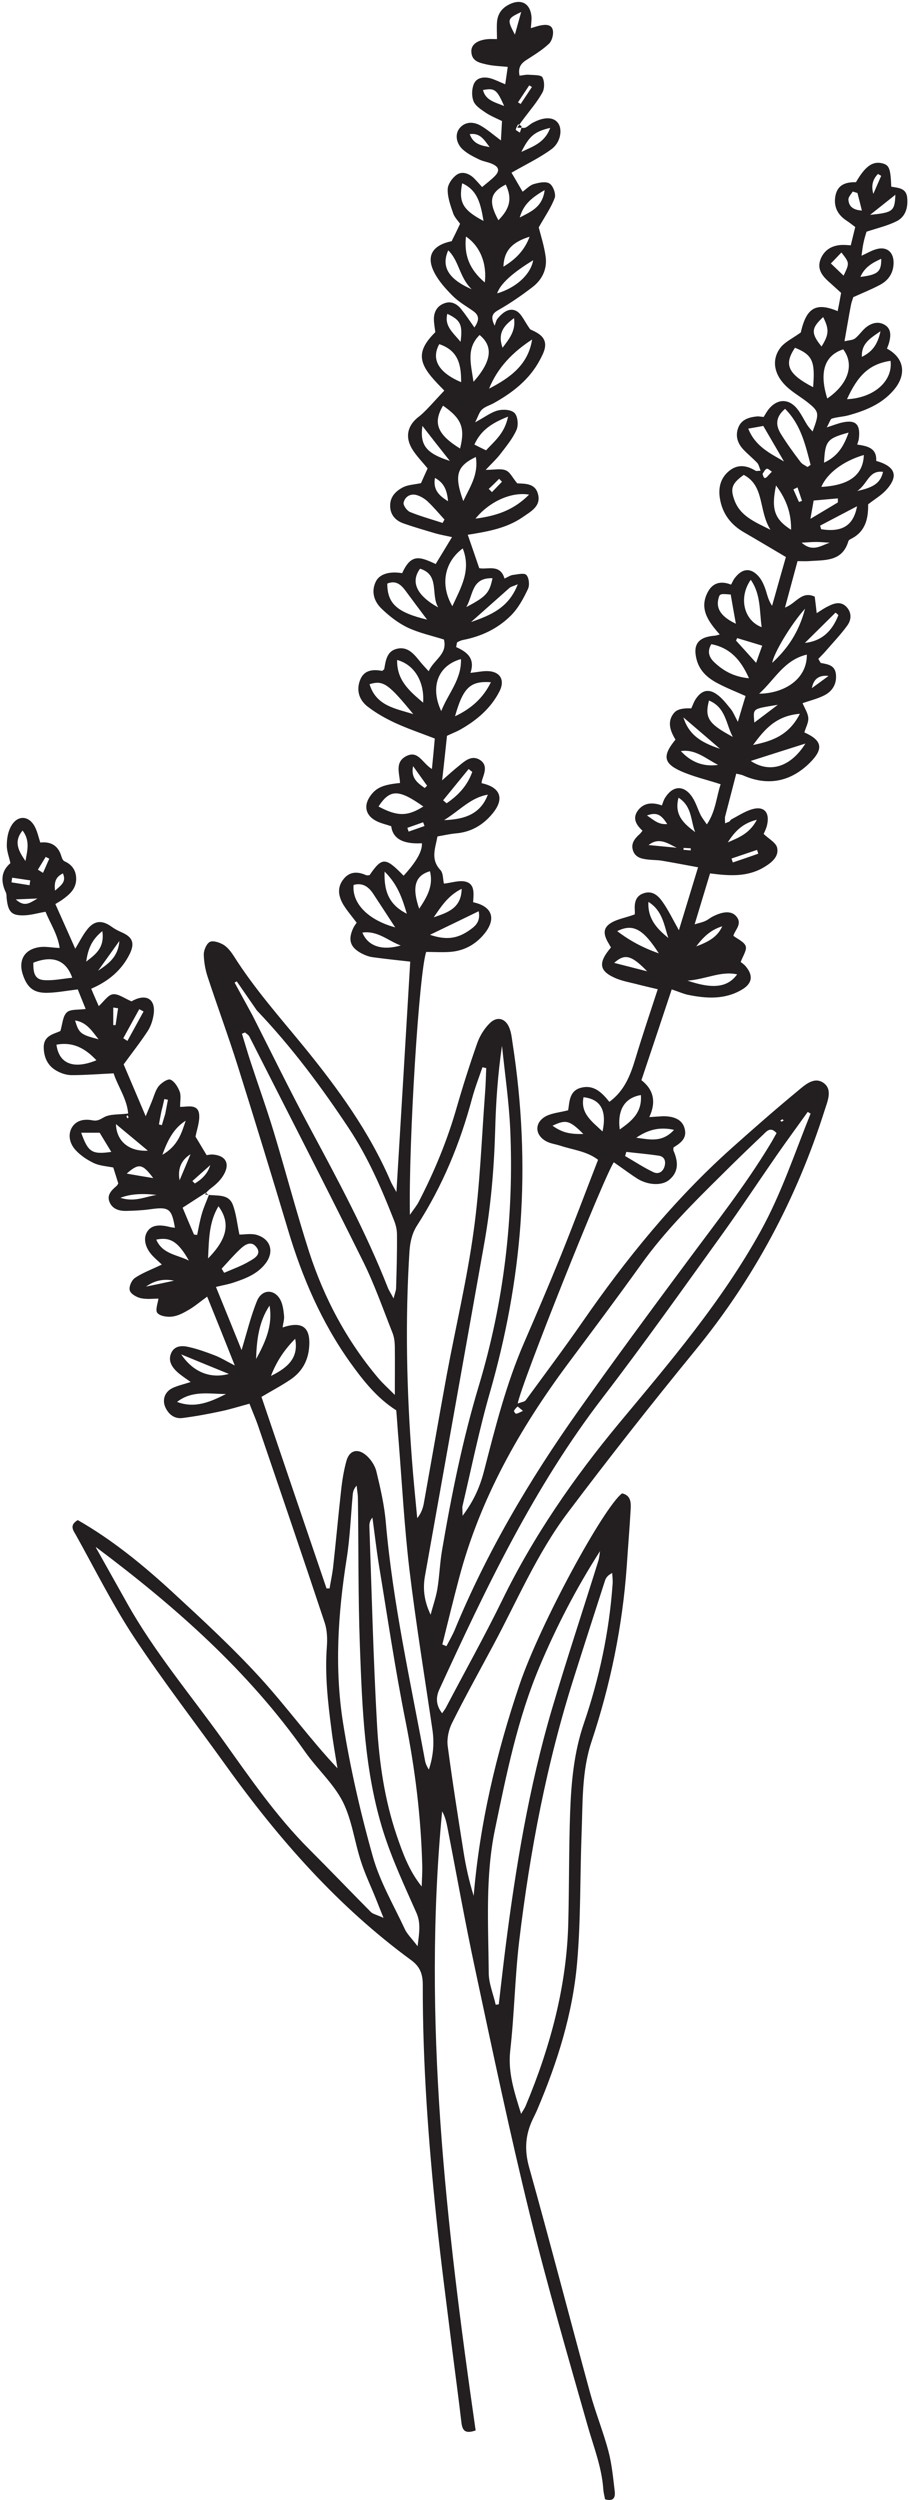 <?xml version="1.0" encoding="UTF-8"?><svg id="Layer_2" xmlns="http://www.w3.org/2000/svg" viewBox="0 0 50.72 139.4"><defs><style>.cls-1{fill:#231f20;}</style></defs><g id="Layer_1-2"><path class="cls-1" d="m40.79,45.7c.36-.19.71-.42,1.09-.55.72-.25,1.09.11.92.86-.05.21-.15.4-.19.49.28.27.68.48.75.76.11.46-.24.79-.64,1.04-.95.61-1.97.55-3.1.4-.27.88-.54,1.79-.86,2.84.3-.09.46-.12.6-.19.14-.06.26-.17.4-.24.6-.31,1.05-.32,1.31-.03.38.43-.05.75-.15,1.1.25.19.61.34.69.58.07.22-.16.55-.28.88.03.03.16.11.26.22.45.52.4.97-.19,1.32-.96.57-1.99.5-3.02.29-.27-.06-.53-.18-.9-.3-.56,1.68-1.11,3.34-1.69,5.06.67.52.84,1.2.44,2.06.3-.02.54-.04.78-.05.62,0,1.03.2,1.17.62.2.59-.19.87-.6,1.12,0,.06-.02.13,0,.18.26.6.31,1.17-.24,1.63-.41.34-1.19.3-1.78-.07-.45-.29-.87-.61-1.31-.91-.51.7-5.24,12.53-5.36,13.45.19-.08.38-.09.45-.19,1.06-1.45,2.14-2.89,3.16-4.36,2.43-3.51,5.11-6.81,8.29-9.66,1.22-1.09,2.45-2.17,3.71-3.21.42-.35.96-.86,1.5-.42.45.37.17,1,.01,1.5-1.56,4.91-3.94,9.38-7.22,13.38-2.43,2.97-4.81,5.99-7.12,9.06-1.71,2.27-2.82,4.91-4.16,7.4-.77,1.44-1.57,2.87-2.3,4.34-.18.37-.28.85-.23,1.25.26,1.97.57,3.92.88,5.88.13.83.31,1.65.57,2.48.34-4.05,1.27-7.97,2.56-11.78,1.17-3.44,4.71-9.91,5.72-10.66.49.11.5.5.48.88-.06,1.07-.15,2.13-.22,3.2-.24,3.35-.91,6.6-1.97,9.78-.55,1.66-.48,3.42-.55,5.15-.09,2.39-.04,4.8-.25,7.18-.25,2.84-1.1,5.54-2.22,8.17-.07.17-.16.34-.24.51-.43.88-.49,1.75-.21,2.73,1.17,4.18,2.26,8.39,3.4,12.57.3,1.09.73,2.15,1.02,3.24.19.72.26,1.48.35,2.23.03.29-.01.6-.54.45-.03-.17-.09-.38-.1-.59-.09-1.21-.53-2.32-.86-3.47-1.12-3.93-2.26-7.86-3.24-11.83-1.11-4.52-2.07-9.08-3.04-13.63-.57-2.65-1.04-5.31-1.56-7.97-.06-.3-.13-.59-.29-.87-1.11,11.6.22,23.06,1.87,34.52-.63.22-.75-.03-.8-.49-.16-1.38-.35-2.75-.52-4.12-.3-2.41-.62-4.81-.87-7.22-.45-4.33-.77-8.66-.76-13.02,0-.59-.15-1-.63-1.36-4.09-2.99-7.39-6.74-10.33-10.83-1.71-2.38-3.5-4.7-5.12-7.14-1.21-1.83-2.2-3.82-3.27-5.74-.14-.25-.4-.55.1-.84,1.91,1.09,3.64,2.5,5.28,4.01,1.67,1.54,3.34,3.08,4.87,4.75,1.49,1.63,2.79,3.43,4.34,5.08-.12-.73-.25-1.46-.34-2.19-.2-1.53-.37-3.06-.25-4.62.03-.43.01-.9-.12-1.3-1.22-3.67-2.47-7.33-3.72-10.99-.13-.38-.3-.76-.48-1.23-.56.15-1.09.32-1.63.43-.7.15-1.41.28-2.12.37-.4.05-.73-.17-.92-.55-.22-.43-.08-.9.37-1.12.29-.14.62-.21,1.02-.34-.28-.2-.51-.35-.72-.53-.32-.29-.56-.64-.37-1.08.19-.43.62-.43.99-.34.49.11.96.28,1.43.46.32.12.61.3,1.13.57-.55-1.39-1.03-2.58-1.54-3.84-.39.28-.68.53-1,.72-.29.17-.61.35-.94.39-.28.04-.69-.02-.84-.2-.13-.16.03-.55.06-.8-.24,0-.62.05-.97-.02-.24-.05-.58-.24-.63-.44-.06-.2.11-.58.3-.7.43-.29.94-.47,1.49-.74-.15-.14-.3-.27-.44-.41-.48-.46-.63-1.03-.37-1.43.22-.34.62-.42,1.27-.25.09.02.18.03.27.04-.18-1.08-.34-1.18-1.39-1.03-.43.06-.88.08-1.32.09-.4.01-.78-.1-.94-.5-.16-.38.11-.65.38-.88.05-.04.08-.1.11-.15-.09-.29-.18-.58-.28-.89-.35-.07-.74-.09-1.07-.24-.38-.18-.76-.43-1.04-.74-.3-.33-.44-.81-.21-1.23.24-.43.71-.51,1.16-.42.27.05.41-.04.64-.17.33-.19.8-.14,1.35-.21-.06-.81-.58-1.52-.81-2.24-.84.04-1.59.1-2.34.1-.27,0-.56-.09-.8-.22-.52-.27-.75-.74-.76-1.32-.01-.67.56-.75.93-.92.12-.4.13-.83.36-1.04.2-.19.63-.13,1.05-.19-.14-.35-.29-.71-.44-1.09-.61.07-1.16.18-1.72.19-.73.01-1.09-.28-1.33-.97-.31-.87.1-1.51,1.02-1.59.3-.02.61.04,1.02.06-.11-.75-.51-1.34-.79-2.02-.42.07-.81.19-1.2.2-.7.02-.89-.19-.97-.96-.01-.12,0-.25-.06-.35q-.45-.99.27-1.6c-.07-.34-.21-.68-.2-1.01,0-.36.07-.77.25-1.07.36-.62.99-.58,1.32.06.14.27.2.58.3.87q.91-.1,1.17.75c.03.11.09.25.17.29.46.2.68.56.66,1.05-.03.53-.4.83-.79,1.11-.1.07-.21.13-.37.23.35.78.7,1.57,1.11,2.49.24-.4.4-.72.61-1,.42-.58.87-.63,1.44-.21.17.12.36.22.55.3.6.27.73.59.44,1.2-.45.91-1.19,1.53-2.15,1.94.14.34.28.65.42.97.29-.26.52-.63.79-.66.3-.04.64.23,1.05.4-.02.01.05-.05.13-.08.71-.34,1.19-.03,1.1.75-.04.33-.15.69-.33.97-.39.6-.84,1.17-1.35,1.87.34.8.74,1.74,1.23,2.89.17-.41.26-.62.34-.82.12-.29.2-.62.38-.85.15-.19.51-.43.66-.37.23.1.42.41.52.68.08.22.02.49.02.84.41,0,.98-.18,1.06.39.05.41-.12.85-.2,1.27.18.29.37.62.62,1.03.04,0,.22-.05.39-.03.69.07.92.52.56,1.13-.12.21-.3.41-.49.57-.18.16-.4.28-.55.52.62.12,1.31-.09,1.56.6.19.52.24,1.09.36,1.64.28,0,.63-.07.94.01.81.23,1.02.95.51,1.61-.45.58-1.1.83-1.76,1.05-.29.1-.6.15-1,.25.5,1.22.96,2.36,1.43,3.52.29-.96.51-1.88.86-2.74.27-.66.97-.68,1.3-.07.14.26.18.59.21.9.02.2-.05.41-.08.65,1.11-.38,1.57,0,1.48,1.1-.06.78-.42,1.39-1.05,1.81-.52.35-1.07.64-1.61.96,1.21,3.57,2.42,7.13,3.63,10.68h.17c.06-.37.14-.74.19-1.12.16-1.44.29-2.88.45-4.32.06-.56.15-1.13.3-1.67.16-.58.61-.72,1.08-.33.27.22.51.58.59.91.23.95.45,1.91.53,2.87.39,4.47,1.37,8.83,2.18,13.23.03.18.1.35.22.53.24-.72.31-1.45.2-2.21-.44-2.99-.93-5.98-1.29-8.98-.28-2.38-.41-4.77-.6-7.16-.05-.56-.08-1.13-.13-1.68-1.07-.68-1.83-1.64-2.55-2.64-1.61-2.25-2.69-4.75-3.48-7.39-.92-3.07-1.86-6.14-2.82-9.19-.52-1.65-1.12-3.27-1.66-4.91-.14-.41-.22-.86-.23-1.29,0-.24.15-.6.34-.7.18-.09.54.03.76.16.23.14.42.39.57.62,1.15,1.82,2.57,3.42,3.93,5.08,1.89,2.32,3.65,4.74,4.84,7.52.06.13.14.26.31.57.27-4.44.52-8.65.77-12.85-.71-.08-1.41-.15-2.12-.25-.21-.03-.43-.12-.62-.22-.62-.34-.74-.75-.44-1.4.05-.11.13-.21.19-.3-.26-.35-.53-.66-.74-1-.27-.46-.37-.95,0-1.42.35-.45.8-.44,1.27-.23.05.02.12,0,.19,0,.7-1.02.89-1.01,1.9.03q1.07-1.16,1.02-1.81-1.58.09-1.71-.95c-.26-.09-.54-.15-.79-.27-.66-.31-.78-.9-.34-1.47.32-.42.7-.58,1.62-.67-.02-.53-.31-1.16.35-1.5.67-.34.89.39,1.43.72.06-.6.11-1.11.16-1.7-.75-.29-1.49-.54-2.19-.86-.54-.25-1.06-.54-1.53-.9-.5-.37-.68-.93-.44-1.52.23-.57.75-.58,1.23-.49.06-.06.1-.08.11-.1.08-.47.14-.99.69-1.13.58-.15.93.24,1.26.65.15.19.32.37.53.6.28-.65,1.06-.94.85-1.77-.66-.21-1.37-.36-2.01-.66-.55-.26-1.06-.66-1.5-1.09-.39-.39-.56-.93-.29-1.48.2-.42.76-.59,1.47-.47.5-1.11.99-.92,1.87-.51.29-.48.58-.95.91-1.5-.35-.08-.65-.13-.93-.21-.6-.18-1.2-.35-1.79-.56-.45-.16-.74-.5-.73-1,0-.5.34-.82.74-1.02.27-.13.6-.14.98-.22.1-.23.24-.53.37-.82-.3-.37-.64-.71-.88-1.11-.4-.69-.22-1.33.42-1.8.14-.11.27-.24.4-.37.31-.32.61-.66.99-1.06-.13-.14-.36-.36-.57-.6-.93-1.03-.91-1.68.07-2.66-.03-.24-.08-.49-.08-.73,0-.41.19-.74.59-.88.37-.14.69.03.92.31.25.31.47.64.75,1.04.26-.38.3-.65-.06-.91-.38-.27-.81-.51-1.14-.84-.39-.39-.79-.83-1.04-1.32-.47-.92-.1-1.52.97-1.74.15-.3.3-.6.47-.97-.11-.17-.3-.35-.38-.57-.15-.44-.32-.9-.31-1.35,0-.28.26-.65.51-.82.29-.2.67-.08.95.19.16.16.3.32.46.5.24-.2.49-.39.7-.6.3-.3.25-.53-.16-.7-.23-.1-.49-.13-.71-.24-.31-.15-.63-.31-.88-.53-.4-.34-.47-.86-.23-1.18.26-.35.71-.45,1.19-.18.37.21.7.5,1.14.83.02-.39.04-.71.06-1.08-.33-.16-.65-.29-.93-.48-.25-.17-.56-.37-.66-.63-.11-.28-.1-.68.02-.96.15-.35.54-.41.9-.32.26.07.51.2.85.34.05-.33.09-.62.14-.97-.42-.04-.79-.05-1.15-.13-.39-.09-.85-.16-.88-.7-.03-.41.33-.67.94-.72.16-.01.31,0,.49,0,0-.31-.02-.62,0-.93.03-.44.24-.77.64-.98.71-.38,1.25-.08,1.29.73,0,.15-.02.31-.04.57.21-.06.37-.12.53-.15.29-.06.64-.07.7.28.04.23-.05.58-.22.74-.36.34-.8.61-1.22.88-.32.2-.52.42-.42.9.2-.02.37-.07.54-.05.26.02.67,0,.74.15.12.23.12.63-.01.85-.29.52-.68.97-1.04,1.45-.1.13-.2.27-.36.5.24,0,.36.03.45,0,.14-.06.25-.18.39-.26.65-.36,1.2-.35,1.45.02.24.35.13,1.07-.38,1.44-.67.49-1.43.85-2.23,1.31.17.28.39.67.62,1.06.22-.16.41-.37.64-.43.28-.08.67-.16.87-.02.2.13.36.59.28.8-.2.54-.54,1.02-.89,1.64.11.44.31,1.04.39,1.67.08.66-.2,1.25-.74,1.66-.6.46-1.22.89-1.87,1.26-.32.18-.51.34-.24.89.05-.13.08-.29.16-.39.27-.33.65-.64,1.05-.43.3.16.45.58.77,1.02.12.07.5.2.7.46.3.4.05.86-.15,1.24-.58,1.1-1.52,1.83-2.58,2.42-.22.12-.48.19-.66.36-.15.14-.21.38-.38.71.54-.29.88-.56,1.26-.66.3-.08.76-.05.94.14.18.18.23.67.11.94-.21.48-.56.9-.88,1.32-.22.29-.49.54-.84.91.49,0,.85-.09,1.13.03.24.1.38.43.63.72.38.03.98-.03,1.15.57.21.7-.39,1-.85,1.32-.93.64-2.02.81-3.06.98.21.6.41,1.19.64,1.86.44.1,1.17-.26,1.41.58.18-.08.32-.18.46-.2.26-.03.64-.13.76,0,.15.16.19.57.09.78-.25.53-.54,1.07-.95,1.48-.72.72-1.63,1.16-2.65,1.36-.12.02-.23.07-.34.13-.04.02-.03.12-.07.27.55.25,1.09.59.8,1.44.37-.04.64-.1.91-.1.73,0,1.04.48.71,1.13-.49.96-1.28,1.62-2.2,2.14-.22.12-.46.21-.73.34-.08.75-.16,1.53-.27,2.48.39-.34.66-.59.94-.81.34-.28.72-.62,1.18-.32.43.29.24.72.11,1.11-.02.06-.02.12-.03.18,1.07.23,1.3.88.59,1.72-.53.63-1.19,1.01-2.02,1.08-.34.03-.67.11-1.03.17-.12.66-.4,1.27.16,1.87.17.18.14.53.2.76.42-.04.87-.21,1.24-.1.51.15.41.71.39,1.14,1.05.22,1.31.9.64,1.74-.49.61-1.15.98-1.95,1.03-.44.03-.88,0-1.31,0-.39,1.13-.98,10.42-.91,14.66.22-.32.39-.52.5-.74.87-1.68,1.59-3.42,2.11-5.24.35-1.21.73-2.41,1.15-3.6.14-.4.39-.8.69-1.1.42-.42.9-.28,1.11.28.1.26.13.55.17.83.52,3.35.68,6.72.44,10.09-.23,3.17-.82,6.3-1.7,9.37-.6,2.08-1.03,4.21-1.53,6.33-.03.11,0,.24,0,.56.64-.85.97-1.63,1.19-2.47.63-2.44,1.24-4.88,2.25-7.2.69-1.59,1.37-3.18,2.02-4.78.72-1.78,1.39-3.57,2.1-5.4-.63-.48-1.39-.55-2.09-.78-.27-.09-.56-.12-.8-.25-.65-.35-.67-1.05-.02-1.4.35-.18.77-.21,1.24-.33.08-.43.04-1.09.73-1.26.72-.18,1.17.29,1.57.79.85-.62,1.18-1.5,1.46-2.43.38-1.26.8-2.51,1.24-3.85-.43-.1-.82-.19-1.2-.29-.36-.09-.74-.16-1.09-.3-.98-.4-1.07-.86-.32-1.74-.23-.4-.6-.9-.11-1.29.36-.28.89-.35,1.43-.55,0,.03.02-.09.01-.2-.03-.44.03-.84.52-.99.48-.15.8.16,1.03.49.32.45.56.96.91,1.58.37-1.21.7-2.3,1.07-3.51-.72-.13-1.38-.26-2.04-.37-.25-.04-.5-.03-.75-.06-.35-.04-.71-.11-.84-.5-.13-.38.08-.66.36-.91.05-.04.08-.09.17-.2-.33-.3-.58-.67-.27-1.11.34-.47.84-.48,1.35-.3.06-.15.1-.31.19-.44.43-.68,1.05-.7,1.5-.03.21.31.31.68.48,1.02.08.15.19.29.34.51.5-.74.53-1.54.77-2.24-.77-.25-1.52-.42-2.22-.73-.98-.44-1.03-.87-.3-1.76-.3-.48-.49-1.03-.06-1.51.19-.21.57-.25.94-.23.09-.19.16-.41.29-.58.32-.44.69-.52,1.14-.2.3.21.53.52.77.81.13.16.21.36.4.72.17-.58.29-.98.43-1.44-.53-.24-1.05-.44-1.54-.7-.54-.28-1-.66-1.18-1.29-.24-.86.06-1.29.96-1.37.08,0,.16-.03.32-.07-.64-.72-1.17-1.44-.66-2.38.28-.52.75-.62,1.29-.4.09-.16.13-.28.21-.37.41-.54.88-.59,1.32-.1.18.2.3.47.39.73.1.29.15.6.37.92.25-.89.5-1.78.77-2.72-.8-.47-1.58-.94-2.36-1.39-.72-.42-1.18-1.03-1.32-1.86-.1-.59.02-1.14.5-1.54.48-.4.98-.33,1.49-.02.04.03.11,0,.28,0-.07-.17-.1-.34-.19-.44-.24-.25-.51-.47-.75-.72-.33-.34-.48-.75-.32-1.21.17-.49.6-.61,1.05-.66.12-.01.24.02.38.03.1-.16.19-.33.31-.47.46-.54,1.07-.56,1.53-.02.24.28.4.64.6.95.08.12.17.22.29.35.39-1.04.37-1.11-.31-1.65-.4-.31-.85-.56-1.2-.91-.67-.67-.78-1.48-.27-2.13.25-.31.66-.5,1.12-.83.31-1.35.82-1.71,2.06-1.19.07-.34.13-.68.19-1.02-.26-.23-.48-.44-.72-.65-.37-.34-.63-.71-.42-1.24.22-.54.7-.81,1.35-.78.09,0,.18.01.33.02.08-.33.16-.66.25-1.02-.17-.13-.34-.26-.52-.38-.5-.34-.7-.81-.58-1.39.13-.61.6-.74,1.14-.73.52-.9.94-1.19,1.48-1.05.38.1.45.29.49,1.3.39.07.84.07.89.62.05.54-.09,1.05-.58,1.3-.49.25-1.05.38-1.69.59-.03.11-.11.34-.16.58-.05.21-.07.42-.12.76.33-.15.56-.29.81-.36.59-.18.99.15.98.77-.01.56-.29.97-.77,1.22-.47.25-.97.45-1.48.68-.04.14-.1.28-.13.44-.12.62-.22,1.24-.36,2.02.25-.06.45-.06.58-.15.22-.17.38-.42.59-.6.31-.26.69-.38,1.05-.18.4.22.37.62.27,1-.03.12-.08.23-.12.34.97.52,1.12,1.45.37,2.32-.66.77-1.57,1.14-2.52,1.4-.3.08-.62.09-.92.18-.09.03-.13.21-.29.49.41-.13.63-.22.86-.27.76-.17,1.03.1.93.91-.01.09-.05.18-.09.32.55.08,1.1.18,1.06.91,1.08.31,1.27.85.54,1.64-.27.29-.63.5-.99.78.01.77-.13,1.52-.96,1.93-.05.03-.13.07-.14.12-.34,1.17-1.33,1.05-2.22,1.12-.18.01-.37,0-.62,0-.22.82-.44,1.62-.7,2.59.63-.24.93-.95,1.66-.61.03.25.07.55.11.92.22-.14.42-.28.63-.38.35-.18.72-.3,1.04.04.3.33.26.73.03,1.04-.35.48-.76.91-1.15,1.36-.15.18-.32.34-.46.49.09.14.11.22.15.23.38.07.77.12.83.61.06.53-.17.94-.62,1.18-.38.2-.81.3-1.24.45.12.28.3.55.32.82.02.26-.14.54-.22.81,1.01.45,1.09.92.29,1.71-1.07,1.05-2.34,1.29-3.7.69-.08-.04-.18-.05-.39-.1-.21.82-.42,1.62-.63,2.43,0,.11,0,.23.01.34.08-.03.16-.07.24-.1Zm2.07-19.18l.21-.22c-.1-.06-.22-.19-.29-.16-.1.04-.16.18-.23.28.05.21.11.35.31.1ZM9.01,61.95c-.05.25-.1.5-.14.75.05.01.1.02.16.04.06-.21.13-.42.19-.63l.15-.79c-.07-.01-.13-.02-.2-.04-.05.22-.1.45-.16.67Zm5.32-5.61c-.37-.54-.75-1.08-1.12-1.62-.04.02-.08.05-.12.07.33.61.67,1.22,1,1.83,1.05,2.07,2.07,4.16,3.17,6.21,1.58,2.94,3.16,5.87,4.38,8.97.06.16.17.31.32.6.07-.28.13-.42.14-.55.03-1.01.06-2.01.05-3.02,0-.27-.07-.56-.18-.82-.69-1.76-1.44-3.48-2.49-5.07-1.55-2.34-3.22-4.58-5.16-6.61Zm-8.98,29.95c.58,1.03,1.16,2.07,1.74,3.1,1.53,2.73,3.55,5.12,5.36,7.65,1.5,2.1,2.96,4.23,4.8,6.07,1.16,1.16,2.29,2.34,3.44,3.5.12.12.34.16.71.33-.2-.49-.31-.77-.42-1.05-.28-.7-.61-1.38-.84-2.1-.36-1.1-.5-2.3-1.01-3.32-.52-1.02-1.43-1.83-2.1-2.78-3.17-4.51-7.25-8.11-11.67-11.42Zm19.31,5.4c.08.03.16.06.25.1.15-.29.32-.58.45-.88,1.8-4.36,4.18-8.39,6.9-12.23,1.98-2.8,4.02-5.56,6.07-8.32,1.59-2.15,3.25-4.25,4.64-6.55.13-.21.24-.42.36-.63-.34-.38-.55-.1-.74.08-.78.74-1.55,1.48-2.31,2.24-1.59,1.57-3.18,3.15-4.49,4.98-1.34,1.87-2.72,3.71-4.09,5.55-2.71,3.64-4.91,7.53-6.08,11.95-.33,1.24-.63,2.48-.94,3.72Zm20.58-29.59l-.17-.1c-.58.81-1.17,1.61-1.74,2.43-1.02,1.47-2.01,2.97-3.06,4.43-2.19,3.04-4.36,6.1-6.64,9.07-3.83,4.98-6.51,10.6-9.11,16.26-.21.45-.2.89.15,1.34.1-.15.18-.24.23-.35,1.04-1.98,2.13-3.93,3.11-5.93,1.75-3.59,4-6.84,6.54-9.9,2.84-3.41,5.72-6.78,7.89-10.7,1.16-2.1,1.9-4.35,2.79-6.56Zm-16.17,55.78c.09-.16.2-.31.27-.48,1.37-3.28,2.29-6.66,2.37-10.24.05-2.02.03-4.04.1-6.05.06-1.7.21-3.39.77-5.02.86-2.51,1.41-5.09,1.6-7.74.02-.21-.01-.43-.02-.64-.26.13-.36.28-.41.45-.57,1.77-1.14,3.53-1.7,5.3-1.54,4.82-2.48,9.76-3.08,14.77-.24,2.03-.27,4.08-.5,6.11-.14,1.23.24,2.35.61,3.54Zm-1.93-58.32c-.07-.02-.14-.03-.22-.05-.2.58-.42,1.15-.58,1.74-.67,2.51-1.65,4.88-3.06,7.07-.28.43-.39.9-.43,1.42-.25,3.91-.16,7.81.14,11.71.08,1.07.19,2.13.29,3.2.24-.29.33-.59.38-.89.42-2.35.83-4.71,1.26-7.06.5-2.69,1.14-5.36,1.51-8.07.35-2.52.44-5.08.63-7.62.04-.48.05-.96.07-1.44Zm-5.11,18.24c0-1.05.01-1.85,0-2.66,0-.28-.03-.57-.13-.82-.52-1.31-.99-2.66-1.61-3.92-2.09-4.22-4.25-8.41-6.38-12.61-.05-.09-.16-.15-.24-.22-.06.02-.11.05-.17.07.16.52.31,1.04.48,1.56.43,1.31.9,2.61,1.3,3.93.67,2.22,1.26,4.47,1.97,6.68.84,2.59,2.11,4.97,3.88,7.06.23.27.5.51.91.92Zm5.63,33.98c.06,0,.11-.01.17-.02.12-1.04.24-2.09.37-3.13.57-4.49,1.31-8.96,2.59-13.31.82-2.77,1.73-5.51,2.59-8.27.06-.18.07-.37.1-.56-1.32,2.06-2.43,4.2-3.37,6.43-1.23,2.91-1.85,6-2.49,9.08-.55,2.65-.37,5.33-.35,8,0,.6.26,1.2.39,1.79Zm-3.63-21.75c.12-.47.29-.94.37-1.41.12-.71.14-1.44.26-2.15.53-3.1,1.15-6.19,2.06-9.21,1.4-4.66,1.96-9.42,1.75-14.27-.07-1.56-.3-3.12-.46-4.68-.23,1.57-.34,3.13-.38,4.69-.06,2.14-.24,4.27-.62,6.39-1.1,6.16-2.2,12.33-3.3,18.5-.13.73-.03,1.42.32,2.15Zm-.73,18.49c.1-.79.18-1.29-.06-1.85-.66-1.49-1.36-2.98-1.85-4.53-1.06-3.37-1.18-6.88-1.31-10.37-.1-2.74-.07-5.48-.11-8.22,0-.24-.05-.47-.07-.71-.16.17-.21.35-.22.52-.11,1.19-.15,2.39-.34,3.57-.48,3.04-.68,6.09-.2,9.13.4,2.51.97,5,1.66,7.45.39,1.4,1.16,2.71,1.78,4.04.13.29.38.52.72.97Zm.23-3.34c.01-.39.04-.77.03-1.16-.07-2.71-.4-5.38-.93-8.04-.58-2.89-1.01-5.82-1.49-8.73-.14-.87-.24-1.76-.36-2.63-.14.16-.17.32-.17.47.13,3.71.22,7.42.43,11.13.12,2.07.42,4.13,1.09,6.11.34.99.69,1.98,1.4,2.86ZM41.5,26.48c-.67.48-.76.76-.52,1.41.32.87,1.08,1.19,2.01,1.65-.68-1.08-.31-2.44-1.49-3.06Zm5.55-7c-1.05.34-1.35,1.28-.89,2.74,1.17-.8,1.53-1.89.89-2.74Zm2.64.64c-1.22.18-1.84.85-2.43,2.14,1.5-.07,2.57-1.01,2.43-2.14Zm-5.89,2.68c-.56.48-.51.95-.22,1.41.33.53.7,1.04,1.08,1.54.09.13.26.2.4.29.06-.04.11-.08.17-.12-.29-1.1-.53-2.22-1.42-3.12Zm-14.11-3.87c-1.06.69-1.92,1.55-2.4,2.74,1.16-.6,2.18-1.32,2.4-2.74Zm-9.96,30.41c-.1,1.05.84,1.97,2.32,2.37-.39-.6-.81-1.24-1.23-1.88-.26-.39-.59-.62-1.08-.49Zm25.29-12.84c-1.27.3-1.78,1.38-2.66,2.18,1.35-.01,2.67-.77,2.66-2.18Zm-19.2-5.92c-1.03.76-1.27,2.04-.58,3.22.49-1.06,1.06-2.01.58-3.22Zm-.1,6.17c-1.29.36-1.73,1.56-1.1,2.9.38-.98,1.14-1.76,1.1-2.9Zm22.48-11.38c-1.16.34-2.06,1.03-2.37,1.78,1.27-.07,2.33-.48,2.37-1.78Zm-23.48-2.75c-.58.97-.31,1.61.95,2.39.29-1.15.09-1.67-.95-2.39Zm-.89,11.93c-.43-.57-.82-1.09-1.21-1.62-.26-.35-.55-.58-1.01-.39,0,1.12.55,1.61,2.22,2.01Zm15.86,1.37c-.28.46-.07.8.21,1.05.49.45,1.06.77,1.89.85-.47-1.07-1.09-1.7-2.09-1.9Zm5.68-14.33c.12-1.46-.04-1.8-1.01-2.2-.63.93-.41,1.46,1.01,2.2ZM4.03,54.52c-.35-1-1.1-1.26-2.17-.84,0,.44.01.93.59.97.51.04,1.03-.08,1.58-.13Zm17.09-9.55c1.05.56,1.62.56,2.5,0-1.37-.97-1.86-.98-2.5,0Zm3.58-15.82c.03-.06.07-.12.1-.18-.31-.34-.61-.7-.94-1.01-.17-.16-.41-.3-.63-.36-.35-.09-.64.11-.71.43-.03.15.19.45.36.52.59.24,1.21.41,1.82.61Zm-1.09,10.03c.08-1.17-.49-2.12-1.45-2.38-.03,1.12.68,1.73,1.45,2.38Zm21.33,2.28c-1.01.32-2.02.64-3.05.97,1.03.68,2.2.38,3.05-.97Zm-20.96,10.66c.88.3,1.49.23,2.14-.2.35-.24.71-.48.59-1.11-.92.45-1.78.86-2.73,1.32Zm20.65-12.32c-1.35.11-1.99.9-2.61,1.74,1.04-.21,2-.53,2.61-1.74Zm-20.12-20.61c-.47.85-.03,1.59,1.22,2.12,0-.92-.12-1.75-1.22-2.12Zm1.91,2.1c1.02-1.15,1.11-1.98.34-2.61-.75.74-.49,1.59-.34,2.61Zm-3.36,18.53c-1.4-1.71-1.68-1.9-2.44-1.67.37,1.23,1.48,1.36,2.44,1.67ZM3.15,58.25c.14,1.07.96,1.39,2.23.87-.63-.67-1.31-1.04-2.23-.87Zm26.37-30.67c-1.01-.17-2.24.41-2.99,1.34,1.1-.15,2.09-.43,2.99-1.34Zm-4.13,12.36c.91-.43,1.57-1.02,2-1.9-1.15-.08-1.55.3-2,1.9Zm-1.95-8.23c-.54.73-.2,1.49,1.01,2.16-.43-.74.1-1.81-1.01-2.16Zm4.91-8.48c-.91.36-1.52.76-1.88,1.56.24.12.44.22.65.32.49-.53,1.04-.95,1.23-1.89Zm-15.98,47.52c.05.07.09.15.14.22.48-.21.97-.38,1.42-.65.26-.15.7-.39.36-.8-.29-.36-.65-.1-.9.14-.36.34-.69.72-1.02,1.08Zm22.58-6.53c-.02.08-.05.16-.07.24.52.3,1.03.64,1.58.9.29.14.55-.03.63-.36.07-.29-.04-.52-.34-.56-.6-.09-1.2-.14-1.8-.21Zm8.8-38.48c-.37-.64-.75-1.28-1.16-1.99-.22.04-.48.09-.84.15.4,1.01,1.25,1.39,2.01,1.84Zm-7.99,35.32c-.91.15-1.32.84-1.18,1.92.66-.47,1.25-.93,1.18-1.92Zm-24.15,9.11c1.09-1.11,1.25-1.99.58-2.91-.52.87-.53,1.79-.58,2.91Zm33.31-36.23c-.81.9-1.76,2.51-1.83,3.02.85-.79,1.48-1.69,1.83-3.02Zm-4.03,7.15c-.38-.69-.38-1.64-1.33-2.03-.25.97-.03,1.3,1.33,2.03Zm1-8.76c-.69.98-.39,2.27.61,2.64-.13-.9-.04-1.83-.61-2.64Zm-14.84-16.58c.13-1.08-.28-2.04-1.05-2.56-.11,1.03.18,1.82,1.05,2.56Zm.17,28.56c-.95.16-1.54.86-2.44,1.42,1.23-.04,2.05-.39,2.44-1.42Zm-.67-18.83c-1.08.52-1.21,1.04-.7,2.46.37-.79.86-1.47.7-2.46Zm-.25,9.2c1.05-.37,2.08-.77,2.59-2.1-.26.11-.38.13-.46.2-.71.63-1.42,1.26-2.13,1.89Zm7.32,28.41c.25-1.18-.11-1.8-1.06-1.91-.18.89.44,1.33,1.06,1.91Zm.82-11.17c.71.54,1.42.92,2.32,1.24-.87-1.36-1.44-1.68-2.32-1.24Zm-6.63-39.64c.66-.67.77-1.22.41-1.99-.88.45-.98.94-.41,1.99Zm-6.35,36.32c-.05,1.2.33,1.89,1.24,2.35-.26-.87-.51-1.63-1.24-2.35Zm5.52-36.28c-.16-.94-.32-1.71-1.19-2.1-.21,1.05.03,1.49,1.19,2.1ZM4.53,63.16c.39,1.09.6,1.22,1.68,1.07-.21-.34-.41-.68-.65-1.07h-1.03Zm5.58,12.36c.67.99,1.62,1.37,2.66,1.09-.91-.37-1.69-.69-2.66-1.09ZM45.76,29.31c.02.07.04.13.06.2,1.16.18,1.8-.19,2-1.28-.75.39-1.41.74-2.06,1.08Zm-2.46-2.24c-.28,1.34-.08,1.88.84,2.47.01-.89-.23-1.65-.84-2.47Zm-29.01,48.71c.51-.93.94-1.87.75-2.98-.6.9-.72,1.93-.75,2.98Zm13.45-59.42c1.07-.32,1.87-1.06,2.01-1.85-1.18.72-1.84,1.33-2.01,1.85ZM6.47,62.68c.03.98.76,1.54,1.78,1.48-.65-.54-1.21-1.01-1.78-1.48Zm4.34,6.16c.06,0,.13.01.19.02.08-.39.15-.79.26-1.17.1-.36.26-.7.39-1.05-.06-.04-.12-.09-.17-.13-.43.27-.85.55-1.29.83.23.55.43,1.03.64,1.51ZM29.55,13.2c-1.01.31-1.43.81-1.46,1.67.66-.4,1.17-.89,1.46-1.67Zm16.43,12.6c.79-.37,1.11-.95,1.37-1.68-1.2.33-1.31.46-1.37,1.68Zm-21.99,22.78c-.83.24-1.02.88-.6,2.09.45-.67.8-1.29.6-2.09Zm22.79-14.28c-.05-.05-.1-.1-.16-.14-.54.53-1.08,1.07-1.71,1.69.92-.1,1.51-.63,1.87-1.55ZM10.54,70.29c-.6-1.06-1.05-1.33-1.82-1.17.34.81,1.17.84,1.82,1.17Zm5.93,4.36c-.57.58-1.02,1.21-1.35,2.07.96-.47,1.55-1.02,1.35-2.07Zm9.85-58.52c-.7-.68-.69-1.57-1.31-2.17-.4.9,0,1.6,1.31,2.17Zm-1.22,9.57c-.54-.68-1.02-1.29-1.53-1.95-.15,1.07.21,1.53,1.53,1.95Zm13.26,28.98c1.44.49,2.25.37,2.77-.35-.91-.2-1.71.27-2.77.35Zm-28.48,23.49c.99.38,1.86,0,2.73-.44-.93,0-1.88-.22-2.73.44Zm12.48-25.45c-.69-.25-1.28-.84-2.14-.72.31.76,1.09,1.02,2.14.72Zm14.93-.42c-.24-.72-.32-1.52-1.11-2.01-.05.96.5,1.51,1.11,2.01Zm3.47-19.15c-.58-.05-.6-.04-.67.22-.15.57.15,1.02.97,1.41-.1-.56-.2-1.1-.29-1.64Zm-16.03,11.48l.19.16c.66-.45,1.17-1,1.43-1.75-.07-.05-.13-.1-.2-.16-.47.58-.95,1.16-1.42,1.74Zm2.75-12.39c-1.17-.03-1.06.9-1.46,1.61,1.12-.59,1.29-.79,1.46-1.61Zm-1.72,17.32c-.77.38-1.15,1-1.56,1.59.75-.26,1.54-.49,1.56-1.59Zm13.03-3.16c-.26-.63-.16-1.43-.93-1.92-.26.98.32,1.46.93,1.92Zm-28.43,16.09c-.66.42-.99,1.05-1.3,1.9.86-.49,1.07-1.2,1.3-1.9ZM30.7,7.13c-.88.21-1.16.45-1.61,1.34.67-.31,1.31-.52,1.61-1.34Zm15.23,10.55c-.67.62-.69.9-.09,1.64.42-.67.43-.96.09-1.64Zm-10.43,45.76c.69.08,1.43.31,2.11-.44-.85-.19-1.49.02-2.11.44Zm5.11-16.47c.6-.26,1.22-.49,1.62-1.26-.82.2-1.25.68-1.62,1.26Zm1.91-10.97c-.52-.16-.96-.29-1.39-.42-.02.05-.04.09-.06.14.36.4.72.79,1.12,1.24.1-.29.18-.52.34-.96Zm-2.45,6.65c-.67-.33-1.25-.89-2.08-.77.56.61,1.25.89,2.08.77Zm.1-.9c-.71-.61-1.31-1.13-2.04-1.75.29.9.87,1.37,2.04,1.75ZM5.5,57.95c-.35-.43-.65-.95-1.31-1.05.21.71.3.79,1.31,1.05Zm1.39-.05l.22.14c.3-.55.6-1.09.9-1.64-.08-.04-.16-.09-.24-.13-.3.54-.59,1.08-.89,1.62Zm23.94,4.87c.52.37.94.48,1.72.46-.76-.76-.97-.82-1.72-.46Zm-5.13-43.71c.12-.96,0-1.21-.74-1.56-.17.67.29,1.02.74,1.56Zm4.69-8.46c-.85.49-1.2.88-1.39,1.53.62-.33,1.27-.57,1.39-1.53Zm18.88,15.71c-.8-.1-.84.66-1.44,1.07.78-.18,1.29-.37,1.44-1.07ZM5.71,51.92c-.65.52-.81,1.09-.9,1.7.49-.39,1.04-.74.9-1.7Zm-4.29-3.91c.1-.56.27-1.14-.16-1.7-.53.64-.2,1.17.16,1.7Zm34.69,6.15c-.89-.92-1.26-.99-1.84-.47.67.17,1.25.32,1.84.47Zm10.85-40.09c-.19.19-.36.38-.6.62.27.26.48.46.71.68.34-.71.33-.71-.12-1.29Zm1.05,1.37c.98-.12,1.17-.29,1.16-1.01-.49.22-.93.47-1.16,1.01Zm-1.26,12.57c0-.07,0-.15,0-.22-.44.04-.88.08-1.35.12-.06.35-.11.63-.18,1.02.6-.36,1.07-.64,1.54-.92ZM6.66,52.47c-.46.64-.82,1.15-1.19,1.66.56-.38,1.12-.75,1.19-1.66Zm32.19.3c.7-.26,1.19-.54,1.45-1.12-.56.17-1,.51-1.45,1.12Zm9.7-40.79c1.28-.13,1.37-.2,1.41-1.12-.48.38-.87.69-1.41,1.12Zm.58,6.49c-.62.42-1.07.7-1.04,1.43.56-.28.87-.65,1.04-1.43ZM7.07,65.44c.46.08.92.16,1.48.25-.6-.8-.8-.85-1.48-.25Zm36.33-26.14c-1.46.24-1.37.18-1.31.99.41-.31.8-.6,1.31-.99ZM28.13,5.91c-.41-.93-.53-1.01-1.18-.89.14.55.59.66,1.18.89Zm19.7,4.85c-.08-.03-.17-.05-.25-.08-.09.15-.25.31-.24.45.02.38.26.58.75.61-.09-.37-.17-.68-.25-.99Zm-19.79,8.63c.44-.57.74-.99.64-1.65-.55.41-.93.81-.64,1.65Zm-17.3,46.47s.09.09.13.13q.68-.4.86-1.02c-.33.29-.66.59-.99.88Zm12.96-21.92s.09-.09.13-.13c-.26-.36-.52-.73-.78-1.09-.14.66.25.94.65,1.22ZM28.73,1.93c.11-.39.21-.77.35-1.26-.78.37-.8.41-.35,1.26Zm-3.73,26.02c-.05-.54-.18-1.01-.73-1.3-.13.7.29,1.02.73,1.3Zm-16.26,38.68q-1.24-.15-2.02.16c.81.26,1.41-.08,2.02-.16Zm32.08-18.75c.02.07.05.14.07.21.47-.16.95-.32,1.42-.49-.02-.07-.05-.14-.07-.21l-1.42.48ZM27.32,8.2c-.28-.35-.5-.81-1.11-.72.21.58.67.64,1.11.72Zm18.98,22.06c-.25-.01-.5-.04-.75-.04-.23,0-.45.02-.82.04.62.55,1.09.15,1.57,0ZM10.63,64.36c-.54.34-.72.83-.61,1.45.2-.48.41-.96.61-1.45ZM28.91,5.71s.1.06.14.09c.21-.32.42-.63.63-.95-.05-.03-.1-.06-.15-.09-.21.32-.42.63-.63.95Zm7.19,39.76c.4.27.64.52,1.13.48-.29-.44-.52-.71-1.13-.48ZM3.07,49.66c.36-.31.64-.5.44-.96-.37.19-.5.43-.44.96Zm6.64,21.75q-.86-.18-1.56.33c.63-.13,1.1-.23,1.56-.33Zm28.05-24.14c-.5-.24-.99-.61-1.57-.15.52.05,1.05.1,1.57.15Zm-35.67,2.83c-.49.02-.76.03-1.21.05.48.43.74.23,1.21-.05Zm44.14-12.41q-.79-.09-.93.68c.33-.24.58-.42.93-.68Zm-18.21-10.82c-.06-.06-.11-.11-.17-.17-.19.19-.38.38-.58.56.06.06.12.12.18.18l.56-.58ZM1.65,49.36c.01-.09.02-.18.04-.27-.34-.05-.67-.1-1.01-.15-.01.09-.03.17-.04.26.34.05.68.11,1.01.16ZM49.16,9.8l-.17-.1q-.45.45-.26,1.11c.17-.4.31-.71.44-1.01Zm-25.47,36.27l-.08-.22c-.29.1-.59.21-.88.31.02.07.05.14.07.21.29-.1.59-.21.88-.31Zm20.8-18.89c-.07.04-.15.07-.22.11.1.23.21.47.31.7.06-.02.11-.04.17-.06-.08-.25-.17-.5-.25-.75ZM2.11,48.49c.1.06.19.12.29.18.12-.26.23-.53.35-.79-.07-.03-.14-.07-.2-.1-.15.24-.29.48-.44.72Zm4.48,7.73c-.09-.01-.18-.03-.27-.04v.98s.09,0,.13,0c.05-.32.09-.63.14-.95Zm31.95-8.81s0-.08,0-.11l-.4-.02v.11c.13,0,.26.02.39.03Zm-9.36,31.26c-.2-.16-.29-.25-.3-.24-.08.07-.16.15-.2.24-.01.04.09.17.12.16.11-.02.21-.08.38-.16Zm-.17-71.28c.04-.14.09-.24.09-.34,0-.04-.12-.08-.19-.12-.05.1-.11.19-.13.3,0,.03.11.09.22.16Zm14.65,55.02s-.08.04-.12.07c.02.02.05.06.06.06.04,0,.08-.04.13-.06-.02-.02-.04-.04-.07-.07Zm-36.54-.22s-.06.04-.06.05c0,.04.03.08.05.12.02-.02.06-.04.06-.05,0-.04-.03-.08-.05-.12Z"/></g></svg>